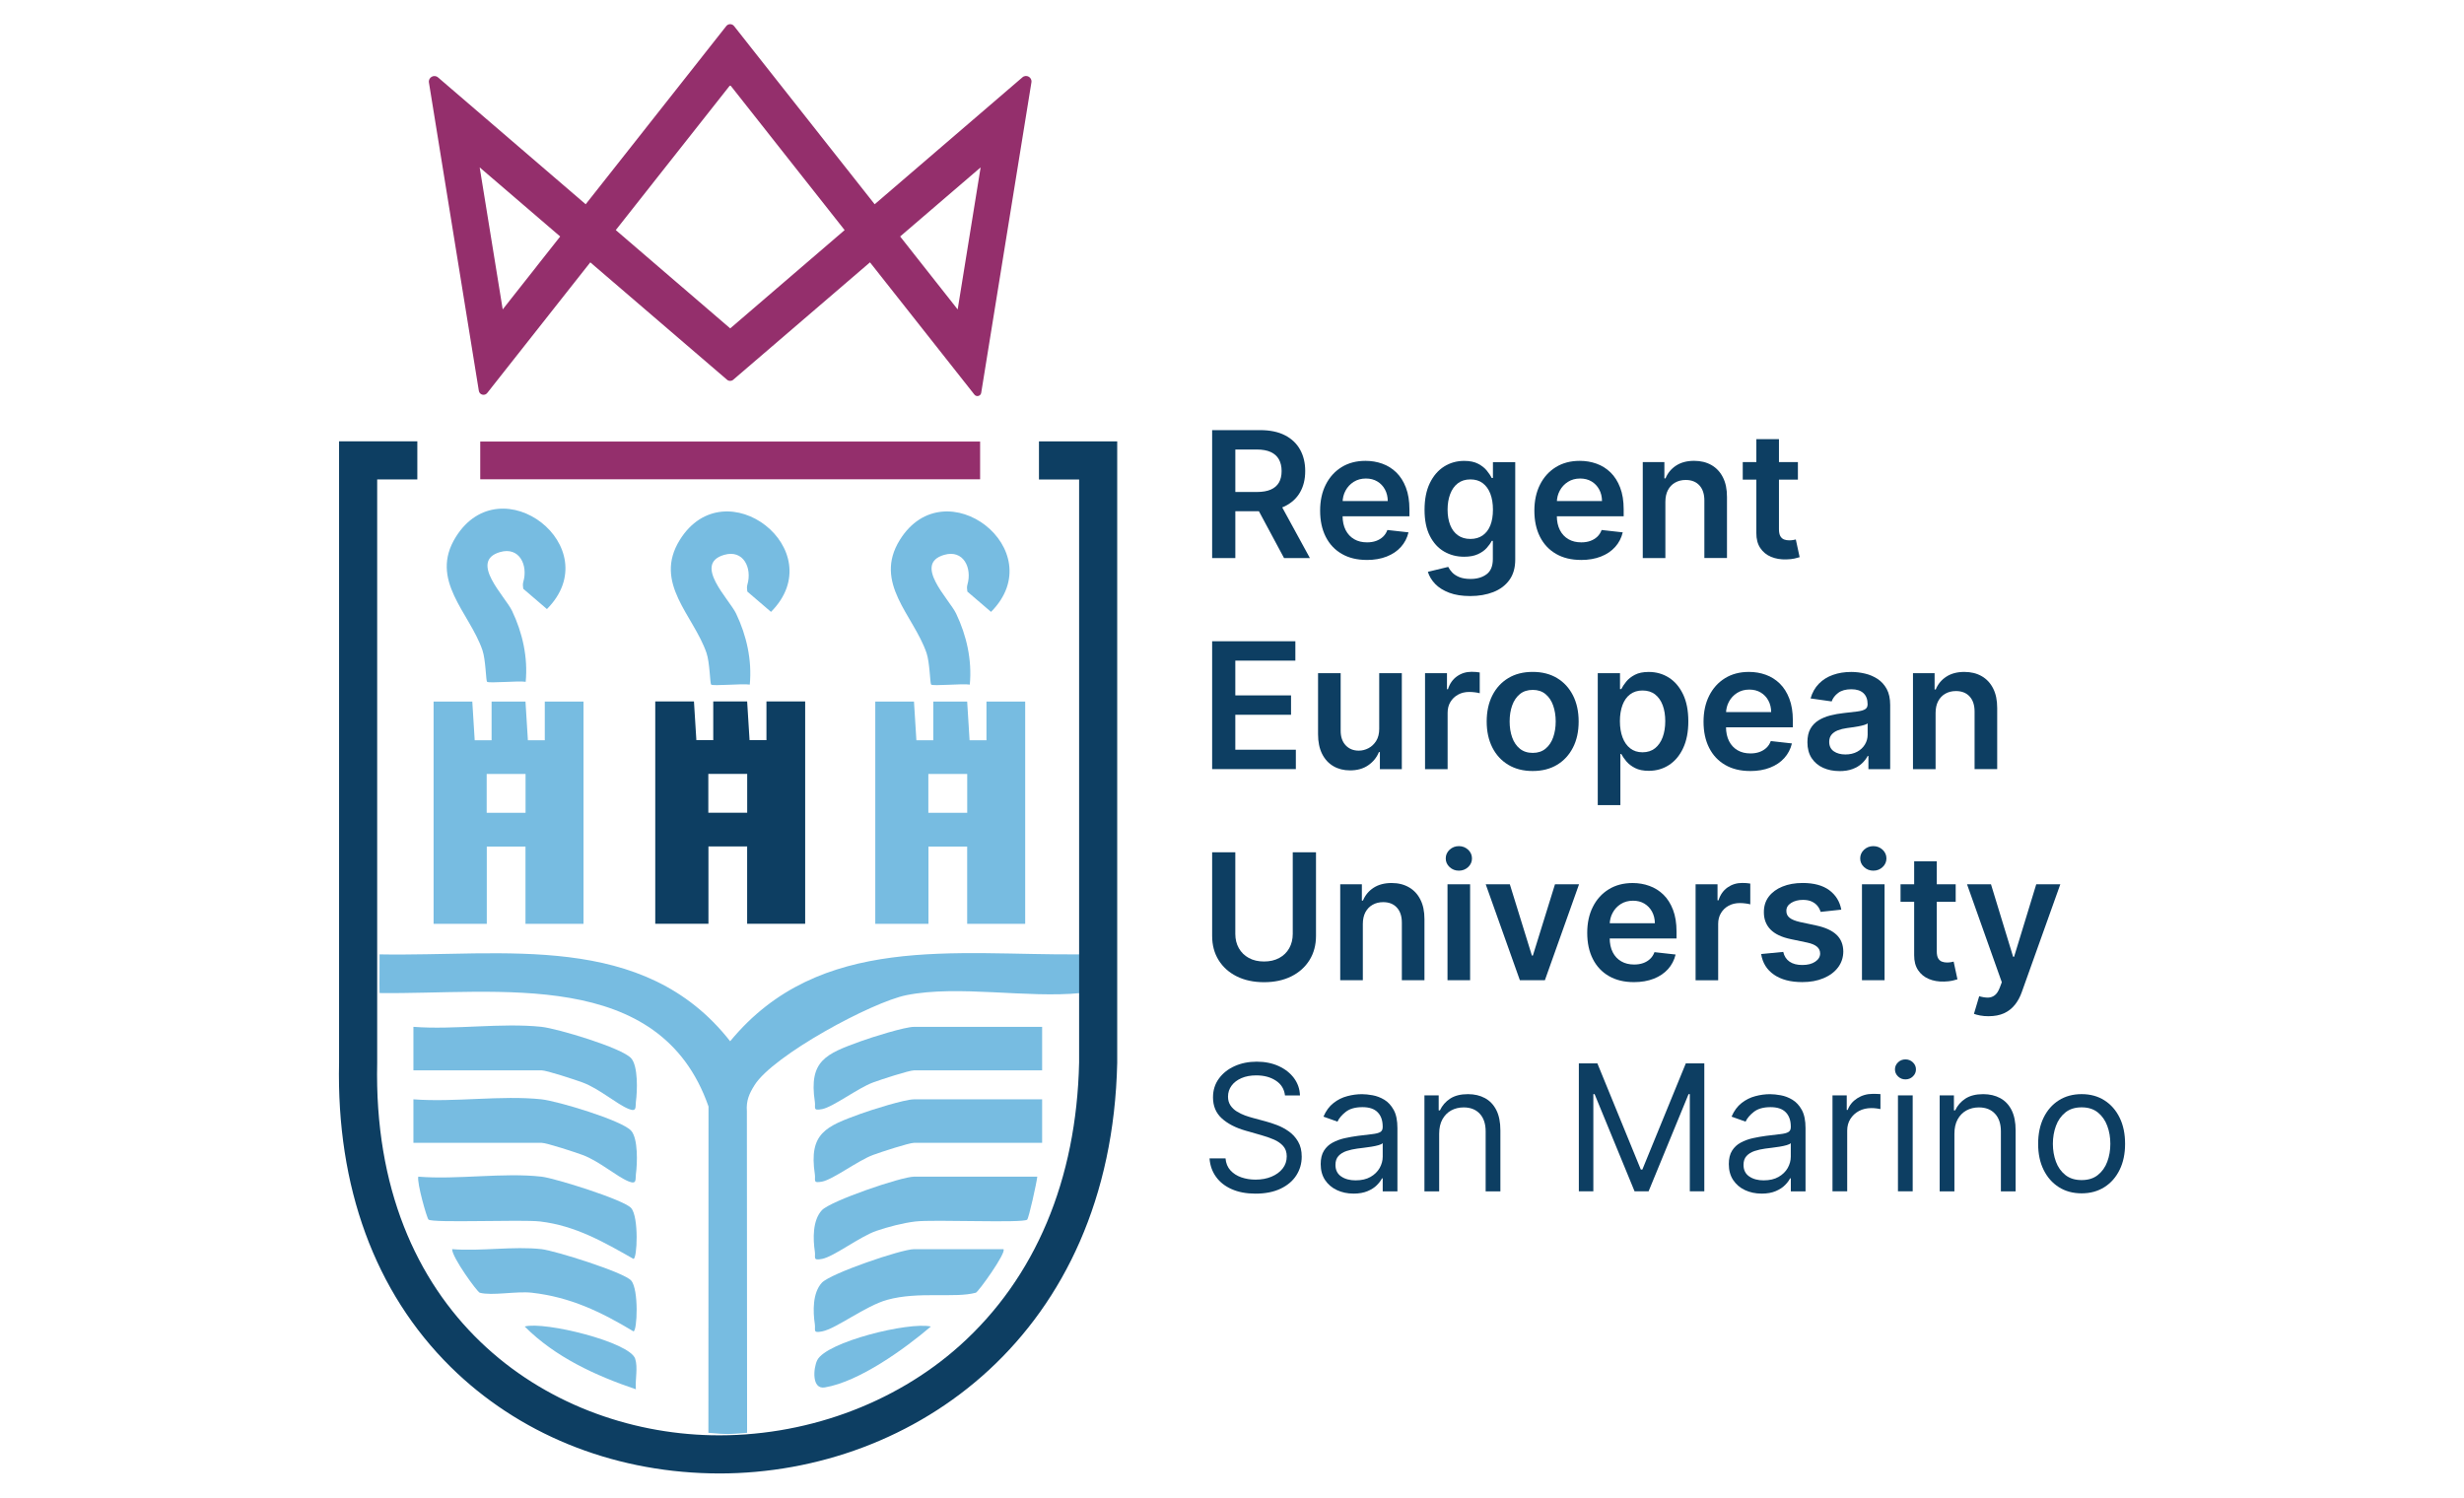 <svg viewBox="0 0 102 62" version="1.1" xmlns="http://www.w3.org/2000/svg" id="Layer_1">
  
  <defs>
    <style>
      .st0 {
        fill: #77bce1;
      }

      .st1 {
        fill: #0d3e62;
      }

      .st2 {
        fill: #942f6c;
      }
    </style>
  </defs>
  <path d="M17.948,29.044h1.603s.1,1.602.1,1.602h.699s0-1.603,0-1.603h1.403l.1,1.603h.699s0-1.603,0-1.603h1.603v9.204h-2.402v-3.201h-1.602v3.201h-2.202v-9.203ZM21.756,32.042h-1.609v1.608h1.609v-1.608Z" class="st0"></path>
  <path d="M27.124,29.04h1.603s.1,1.602.1,1.602h.699s0-1.603,0-1.603h1.403l.1,1.603h.699s0-1.603,0-1.603h1.603v9.204h-2.402v-3.201h-1.602v3.201h-2.202v-9.203ZM30.931,32.038h-1.609v1.608h1.609v-1.608Z" class="st1"></path>
  <path d="M36.232,29.044h1.603s.1,1.602.1,1.602h.699s0-1.603,0-1.603h1.403l.1,1.603h.699s0-1.603,0-1.603h1.603v9.204h-2.402v-3.201h-1.602v3.201h-2.202v-9.203ZM40.039,32.042h-1.609v1.608h1.609v-1.608Z" class="st0"></path>
  <path d="M44.741,39.51c-.007.532.011,1.068,0,1.601-2.22.223-5.082-.341-7.219.088-1.436.288-5.51,2.49-6.285,3.722-.224.356-.352.646-.319,1.082l.009,13.314c-.812.062-.759.073-1.602,0l.005-13.509c-2.018-5.782-8.728-4.633-13.618-4.697-.011-.532.007-1.068,0-1.601,5.135.097,10.924-.984,14.514,3.597,3.697-4.492,9.32-3.55,14.514-3.597Z" class="st0"></path>
  <path d="M22.42,45.512c.646.068,3.32.866,3.706,1.298.293.327.259,1.357.197,1.807-.027.198.053.434-.297.294-.496-.199-1.215-.839-1.908-1.096-.304-.112-1.494-.503-1.699-.503h-5.305v-1.801c1.7.13,3.636-.176,5.305,0Z" class="st0"></path>
  <path d="M22.42,42.511c.646.068,3.32.866,3.706,1.298.293.327.259,1.357.197,1.807-.027.198.053.434-.297.294-.496-.199-1.215-.839-1.908-1.096-.304-.112-1.494-.503-1.699-.503h-5.305v-1.801c1.7.13,3.636-.176,5.305,0Z" class="st0"></path>
  <path d="M22.42,48.713c.55.062,3.401.954,3.706,1.298.326.369.252,2.109.096,2.105-1.243-.705-2.403-1.373-3.858-1.547-.766-.091-4.452.073-4.626-.08-.068-.061-.483-1.511-.423-1.776,1.628.132,3.511-.18,5.105,0Z" class="st0"></path>
  <path d="M22.42,51.714c.55.062,3.401.954,3.706,1.298.326.369.252,2.109.096,2.105-1.356-.813-2.606-1.417-4.205-1.599-.637-.073-1.651.137-2.157,0-.103-.028-1.155-1.475-1.143-1.804,1.185.095,2.543-.131,3.704,0Z" class="st0"></path>
  <path d="M26.322,57.515c-1.666-.564-3.341-1.332-4.602-2.599.825-.221,4.339.642,4.572,1.33.123.364-.003.875.03,1.268Z" class="st0"></path>
  <path d="M43.14,45.512v1.801h-5.305c-.204,0-1.396.39-1.699.503-.617.229-1.652,1.014-2.102,1.101-.405.079-.266-.058-.302-.299-.259-1.715.462-1.987,1.898-2.509.454-.165,1.822-.597,2.206-.597h5.305Z" class="st0"></path>
  <path d="M43.14,42.511v1.801h-5.305c-.204,0-1.396.39-1.699.503-.617.229-1.652,1.014-2.102,1.101-.405.079-.266-.058-.302-.299-.259-1.715.462-1.987,1.898-2.509.454-.165,1.822-.597,2.206-.597h5.305Z" class="st0"></path>
  <path d="M42.94,48.713c-.031.274-.351,1.72-.42,1.78-.174.152-3.86-.016-4.629.076-.506.06-1.127.222-1.613.388-.678.233-1.759,1.066-2.244,1.16-.405.079-.266-.058-.302-.299-.08-.531-.097-1.296.29-1.715.356-.386,3.299-1.39,3.814-1.39h5.105Z" class="st0"></path>
  <path d="M41.538,51.714c.145.125-1.04,1.776-1.143,1.804-.865.235-2.374-.064-3.665.293-.907.251-2.109,1.194-2.697,1.308-.405.079-.266-.058-.302-.299-.08-.53-.097-1.296.29-1.715.356-.386,3.299-1.39,3.814-1.39h3.704Z" class="st0"></path>
  <path d="M38.535,54.917c-1.095.934-2.971,2.285-4.391,2.521-.55.092-.476-.797-.315-1.125.372-.76,3.796-1.6,4.706-1.396Z" class="st0"></path>
  <g>
    <rect height="1.562" width="20.693" y="18.28" x="19.88" class="st2"></rect>
    <path d="M42.327,3.199l-6.119,5.257-.98-1.242h0l-.533-.675-.38-.481h0l-3.928-4.979c-.082-.104-.24-.104-.322,0l-3.685,4.672h0l-2.135,2.705-6.113-5.252c-.162-.139-.41,0-.376.211l2.066,12.765c.027.168.242.224.347.09l3.286-4.166h0s.981-1.243.981-1.243l5.662,4.861c.073.063.181.063.254,0l5.662-4.861.983,1.245,3.339,4.23c.086.109.26.064.282-.073l2.079-12.855c.034-.208-.211-.345-.371-.208ZM22.21,11.035h0s-.491.622-.491.622l-.016.02h0l-.893,1.132-.953-5.879,3.333,2.861-.982,1.244ZM30.227,13.594l-4.736-4.069,1.747-2.215h0l2.958-3.747c.016-.02.047-.02.063,0l2.6,3.295h0l2.105,2.668-4.736,4.069ZM39.642,12.808l-1.079-1.368h0l-.008-.01-.311-.395h0s-.982-1.245-.982-1.245l3.332-2.86-.95,5.879Z" class="st2"></path>
  </g>
  <g>
    <path d="M50.178,23.103v-5.296h1.987c.406,0,.749.071,1.025.212.277.142.486.339.628.594.142.254.213.55.213.888,0,.34-.071.634-.216.884-.143.249-.356.441-.634.577-.28.135-.623.203-1.029.203h-1.415v-.797h1.285c.238,0,.432-.033.584-.1s.264-.164.338-.292c.073-.128.11-.286.11-.475s-.038-.348-.111-.482c-.075-.134-.187-.235-.339-.305s-.347-.105-.587-.105h-.879v4.495h-.959ZM52.914,20.704l1.311,2.4h-1.07l-1.288-2.4h1.047Z" class="st1"></path>
    <path d="M56.576,23.181c-.398,0-.741-.083-1.03-.25s-.511-.402-.666-.709c-.155-.306-.232-.667-.232-1.082,0-.408.077-.767.234-1.077.156-.31.376-.551.655-.724.281-.174.612-.26.991-.26.245,0,.476.039.695.118.218.078.411.199.58.363.167.164.3.372.396.625.097.252.146.553.146.901v.287h-3.257v-.631h2.36c-.002-.18-.041-.339-.117-.479-.076-.141-.181-.251-.316-.332s-.293-.121-.472-.121c-.192,0-.359.046-.505.138-.145.092-.257.213-.337.362-.081.149-.121.312-.123.49v.551c0,.231.043.429.127.594s.203.29.354.378.33.13.532.13c.136,0,.26-.019.37-.058.11-.039.206-.096.288-.172.081-.076.142-.169.183-.282l.875.098c-.056.231-.16.433-.314.604-.154.172-.352.305-.591.398-.239.094-.513.141-.823.141Z" class="st1"></path>
    <path d="M60.861,24.676c-.335,0-.625-.045-.866-.136-.241-.091-.435-.212-.582-.363-.146-.152-.248-.32-.305-.504l.843-.204c.038.078.094.155.166.232.072.076.171.14.294.191.123.05.279.076.466.076.266,0,.486-.064.66-.193.174-.128.261-.339.261-.632v-.752h-.046c-.049.097-.119.196-.211.297-.092.102-.213.187-.365.256-.151.069-.34.104-.568.104-.305,0-.581-.072-.829-.216s-.443-.36-.589-.647c-.146-.287-.219-.647-.219-1.08,0-.436.073-.805.219-1.106.146-.3.343-.529.59-.685.249-.156.525-.234.831-.234.232,0,.424.039.575.118.151.078.271.172.36.282.09.11.159.213.205.309h.051v-.657h.923v4.037c0,.34-.081.62-.243.843-.161.222-.383.389-.664.499-.282.11-.601.165-.958.165ZM60.869,22.312c.198,0,.367-.049.506-.145.14-.097.247-.235.319-.416.072-.181.108-.398.108-.652,0-.25-.036-.469-.107-.657s-.177-.334-.315-.439-.309-.156-.511-.156c-.209,0-.383.055-.523.163s-.244.257-.315.446c-.071.188-.107.403-.107.642,0,.243.037.456.108.638s.178.323.318.424c.141.101.314.152.519.152Z" class="st1"></path>
    <path d="M65.445,23.181c-.398,0-.741-.083-1.03-.25s-.511-.402-.666-.709c-.155-.306-.232-.667-.232-1.082,0-.408.078-.767.234-1.077.156-.31.375-.551.655-.724.281-.174.612-.26.991-.26.245,0,.476.039.695.118.218.078.411.199.58.363.167.164.3.372.396.625.097.252.146.553.146.901v.287h-3.256v-.631h2.359c-.002-.18-.041-.339-.117-.479-.076-.141-.181-.251-.316-.332s-.293-.121-.472-.121c-.192,0-.359.046-.505.138-.145.092-.257.213-.337.362-.081.149-.121.312-.123.49v.551c0,.231.043.429.127.594s.203.29.354.378.33.13.532.13c.136,0,.26-.019.37-.058.11-.039.206-.096.288-.172.081-.076.142-.169.183-.282l.875.098c-.056.231-.16.433-.314.604-.154.172-.352.305-.591.398-.239.094-.513.141-.823.141Z" class="st1"></path>
    <path d="M68.94,20.776v2.327h-.936v-3.973h.895v.675h.046c.091-.222.237-.399.439-.53.2-.131.449-.197.746-.197.275,0,.513.059.718.176.204.117.363.287.475.51.113.222.168.492.167.809v2.529h-.936v-2.384c0-.266-.069-.474-.205-.623-.137-.15-.327-.225-.568-.225-.164,0-.309.036-.436.108-.127.071-.225.174-.298.309-.071.135-.107.298-.107.489Z" class="st1"></path>
    <path d="M74.426,19.131v.724h-2.283v-.724h2.283ZM72.706,18.18h.936v3.729c0,.126.02.222.058.289.039.066.09.111.154.136.064.024.135.036.212.036.058,0,.113-.004.161-.013.05-.009.087-.017.113-.023l.158.732c-.05.017-.121.036-.213.057-.091.02-.204.033-.337.036-.235.007-.446-.029-.634-.107-.187-.079-.337-.201-.446-.366-.11-.165-.164-.372-.162-.62v-3.884Z" class="st1"></path>
    <path d="M50.178,31.842v-5.296h3.445v.804h-2.486v1.438h2.307v.804h-2.307v1.445h2.506v.804h-3.465Z" class="st1"></path>
    <path d="M57.094,30.171v-2.302h.936v3.973h-.908v-.706h-.041c-.09.222-.237.404-.441.545-.204.142-.455.212-.754.212-.261,0-.491-.058-.689-.174-.2-.117-.356-.286-.468-.51-.111-.223-.167-.494-.167-.811v-2.529h.936v2.385c0,.252.069.452.206.6.139.148.319.222.543.222.139,0,.271-.033.402-.101.129-.067.235-.168.319-.301.084-.134.126-.302.126-.503Z" class="st1"></path>
    <path d="M58.991,31.842v-3.973h.908v.663h.041c.072-.229.197-.407.373-.532s.378-.188.606-.188c.052,0,.11.002.175.007.064.005.119.011.161.02v.861c-.039-.014-.102-.026-.187-.037s-.168-.017-.247-.017c-.171,0-.325.036-.46.11s-.242.175-.319.304c-.078.129-.116.279-.116.447v2.335h-.936Z" class="st1"></path>
    <path d="M63.447,31.919c-.389,0-.724-.085-1.009-.256s-.505-.41-.661-.717c-.155-.307-.234-.666-.234-1.076s.078-.77.234-1.079c.156-.308.377-.548.661-.719s.62-.256,1.009-.256.724.085,1.009.256.504.411.66.719c.156.309.234.669.234,1.079s-.077.769-.234,1.076-.376.546-.66.717-.621.256-1.009.256ZM63.452,31.169c.21,0,.386-.058.527-.174s.247-.273.316-.469.105-.415.105-.657c0-.244-.036-.463-.105-.661s-.175-.355-.316-.472-.318-.175-.527-.175c-.216,0-.395.058-.537.175s-.248.275-.318.472-.104.417-.104.661c0,.241.034.46.104.657s.175.353.318.469.321.174.537.174Z" class="st1"></path>
    <path d="M66.141,33.332v-5.462h.921v.657h.053c.049-.097.117-.2.205-.309.088-.109.206-.203.357-.282.149-.079.341-.118.574-.118.307,0,.584.078.832.234.247.156.443.386.589.69.146.305.218.677.218,1.118,0,.436-.071.807-.215,1.112-.142.305-.338.538-.584.698s-.525.241-.838.241c-.228,0-.416-.038-.565-.114-.151-.076-.27-.168-.362-.276-.09-.108-.16-.21-.211-.306h-.038v2.116h-.936ZM67.058,29.856c0,.257.037.482.11.675.073.193.179.343.318.451.14.108.308.162.506.162.207,0,.38-.056.52-.167.139-.111.244-.264.316-.458.071-.194.107-.415.107-.663,0-.247-.034-.466-.105-.657s-.175-.341-.315-.45-.314-.163-.523-.163c-.2,0-.37.053-.51.158-.14.105-.245.253-.316.443s-.108.412-.108.67Z" class="st1"></path>
    <path d="M72.448,31.919c-.398,0-.741-.083-1.03-.25s-.511-.402-.666-.709c-.155-.306-.232-.667-.232-1.082,0-.408.078-.767.234-1.077.156-.31.375-.551.655-.724.281-.174.612-.26.991-.26.245,0,.476.039.695.118.218.078.411.199.58.363.167.164.3.372.396.625.097.252.146.553.146.901v.287h-3.256v-.631h2.359c-.002-.18-.041-.339-.117-.479-.076-.141-.181-.251-.316-.332s-.293-.121-.472-.121c-.192,0-.359.046-.505.138-.145.092-.257.213-.337.362-.081.149-.121.312-.123.49v.551c0,.231.043.429.127.594s.203.29.354.378.33.13.532.13c.136,0,.26-.019.37-.058.11-.039.206-.096.288-.172.081-.076.142-.169.183-.282l.875.098c-.056.231-.16.433-.314.604-.154.172-.352.305-.591.398-.239.094-.513.141-.823.141Z" class="st1"></path>
    <path d="M76.148,31.922c-.251,0-.478-.045-.679-.136-.2-.091-.359-.225-.475-.402-.116-.178-.174-.396-.174-.657,0-.224.041-.41.123-.556.083-.146.197-.264.339-.351.143-.088.305-.155.485-.201.18-.046.367-.079.561-.1.232-.024.421-.046.567-.066.145-.02.25-.051.316-.093s.1-.108.1-.198v-.015c0-.195-.058-.346-.173-.453-.116-.107-.282-.16-.499-.16-.23,0-.411.05-.545.15-.133.1-.223.218-.27.354l-.874-.124c.069-.241.183-.443.341-.606s.352-.285.582-.367c.229-.082.482-.123.76-.123.192,0,.382.023.571.068.19.044.364.119.52.221s.283.242.379.417c.095.176.143.396.143.66v2.659h-.901v-.546h-.031c-.057.11-.136.213-.239.309-.102.095-.231.172-.385.23-.154.058-.334.087-.542.087ZM76.391,31.234c.188,0,.351-.038.49-.113.137-.075.244-.175.319-.299.075-.124.113-.26.113-.406v-.468c-.03.024-.079.046-.148.067-.07.021-.148.039-.235.055s-.172.029-.256.041c-.084.012-.158.023-.219.031-.14.019-.266.05-.376.093-.11.043-.197.103-.261.18-.064.077-.096.176-.096.296,0,.172.063.303.188.391.127.088.287.132.481.132Z" class="st1"></path>
    <path d="M80.126,29.515v2.327h-.936v-3.973h.895v.675h.046c.091-.222.237-.399.439-.53.2-.131.449-.197.746-.197.275,0,.513.059.718.176.204.117.363.287.475.51.113.222.168.492.167.809v2.529h-.936v-2.384c0-.266-.069-.474-.205-.623-.137-.15-.327-.225-.568-.225-.164,0-.309.036-.436.108-.127.071-.225.174-.298.309-.071.135-.107.298-.107.489Z" class="st1"></path>
    <path d="M53.517,35.285h.96v3.46c0,.379-.09.714-.268,1.002-.179.287-.429.512-.751.673s-.699.242-1.13.242c-.433,0-.811-.081-1.133-.242s-.572-.386-.75-.673c-.178-.288-.267-.622-.267-1.002v-3.46h.959v3.38c0,.22.049.417.146.589s.235.307.412.404c.177.098.388.147.631.147s.453-.049.632-.147c.179-.097.316-.232.412-.404s.145-.369.145-.589v-3.38Z" class="st1"></path>
    <path d="M56.416,38.254v2.327h-.936v-3.972h.896v.674h.045c.092-.222.237-.398.439-.53.201-.13.45-.197.747-.197.275,0,.512.059.718.177.204.117.363.287.474.51.114.222.168.492.168.808v2.529h-.936v-2.384c0-.266-.069-.474-.206-.623-.137-.151-.327-.225-.567-.225-.164,0-.311.036-.436.108-.128.071-.225.174-.299.308-.071.135-.107.298-.107.49Z" class="st1"></path>
    <path d="M60.391,36.045c-.148,0-.276-.049-.383-.148s-.16-.218-.16-.358c0-.142.053-.262.16-.362.107-.098.235-.148.383-.148.149,0,.277.05.384.148.105.1.159.219.159.362,0,.14-.053.258-.159.358-.107.1-.235.148-.384.148ZM59.921,40.581v-3.972h.936v3.972h-.936Z" class="st1"></path>
    <path d="M65.366,36.609l-1.414,3.972h-1.035l-1.414-3.972h.998l.913,2.95h.041l.915-2.95h.996Z" class="st1"></path>
    <path d="M67.633,40.659c-.398,0-.741-.083-1.03-.25-.289-.166-.511-.402-.666-.709-.155-.306-.232-.666-.232-1.082,0-.408.078-.767.234-1.076.156-.311.375-.551.655-.724.281-.174.612-.261.991-.261.245,0,.476.039.695.119.218.078.411.199.58.363.167.164.3.372.396.625.097.252.146.554.146.901v.288h-3.256v-.632h2.359c-.002-.179-.041-.339-.117-.479-.076-.141-.181-.251-.316-.333-.135-.081-.293-.121-.472-.121-.192,0-.359.046-.505.137-.145.092-.257.213-.337.363-.081.149-.121.312-.123.49v.551c0,.231.043.429.127.594s.203.29.354.377c.152.088.33.13.532.13.136,0,.26-.019.37-.058.11-.038.206-.096.288-.172.081-.076.142-.169.183-.282l.875.098c-.056.231-.16.433-.314.604s-.352.305-.591.398-.513.141-.823.141Z" class="st1"></path>
    <path d="M70.191,40.581v-3.972h.908v.663h.041c.072-.23.197-.407.373-.532.177-.124.378-.187.606-.187.052,0,.11.002.175.006.064.005.119.012.161.02v.861c-.039-.013-.102-.026-.187-.037-.085-.012-.168-.017-.247-.017-.171,0-.325.036-.46.109s-.242.175-.319.305c-.078.129-.116.279-.116.447v2.335h-.936Z" class="st1"></path>
    <path d="M76.22,37.659l-.853.092c-.025-.085-.066-.167-.126-.243s-.14-.136-.239-.184c-.1-.046-.223-.07-.367-.07-.194,0-.358.043-.49.127-.133.085-.198.194-.196.328-.002.116.04.21.128.282.087.072.231.133.433.179l.678.145c.376.081.655.21.839.385s.276.407.279.691c-.002.25-.075.469-.219.66-.143.191-.344.339-.599.446-.255.108-.548.161-.879.161-.486,0-.877-.102-1.173-.307-.296-.204-.474-.49-.531-.855l.914-.088c.041.179.129.314.263.405.135.092.309.137.525.137.223,0,.402-.045.537-.137.135-.091.203-.204.203-.338,0-.114-.044-.209-.13-.282-.088-.075-.222-.132-.405-.171l-.677-.142c-.382-.079-.663-.213-.846-.402-.183-.19-.273-.429-.271-.718-.001-.244.065-.458.2-.638.136-.18.325-.32.567-.418.243-.1.523-.149.839-.149.466,0,.832.1,1.101.298.268.199.434.467.498.805Z" class="st1"></path>
    <path d="M77.548,36.045c-.148,0-.276-.049-.383-.148s-.16-.218-.16-.358c0-.142.053-.262.16-.362.107-.098.235-.148.383-.148.149,0,.277.05.384.148.105.1.159.219.159.362,0,.14-.053.258-.159.358-.107.1-.235.148-.384.148ZM77.078,40.581v-3.972h.936v3.972h-.936Z" class="st1"></path>
    <path d="M80.958,36.609v.724h-2.283v-.724h2.283ZM79.239,35.657h.936v3.729c0,.126.02.223.058.289.039.066.09.111.154.135s.135.037.212.037c.058,0,.113-.005.161-.013.05-.009.087-.017.113-.024l.158.733c-.05.017-.121.036-.213.057-.091.02-.204.032-.337.036-.235.007-.446-.028-.634-.107-.187-.079-.337-.201-.446-.366-.11-.166-.164-.372-.162-.621v-3.884Z" class="st1"></path>
    <path d="M82.324,42.071c-.128,0-.245-.009-.353-.03s-.193-.043-.257-.069l.217-.729c.136.039.258.058.365.057.107-.002.201-.036.283-.1.082-.065.151-.172.207-.322l.081-.215-1.44-4.055h.992l.916,3h.041l.917-3h.996l-1.591,4.453c-.073.211-.172.391-.294.542-.123.151-.273.267-.449.347-.177.079-.388.12-.632.12Z" class="st1"></path>
    <path d="M53.193,45.347c-.031-.262-.156-.465-.377-.609-.22-.146-.491-.218-.812-.218-.234,0-.439.038-.614.114s-.311.18-.409.313c-.097.133-.146.284-.146.453,0,.141.034.263.102.364s.156.184.263.25.219.121.336.164c.117.041.225.076.324.102l.537.145c.139.037.293.087.462.151.169.063.333.151.488.26.156.109.286.249.386.42.102.171.153.38.153.629,0,.286-.075.544-.224.775-.148.232-.366.415-.651.551-.286.136-.632.205-1.038.205-.379,0-.708-.062-.984-.185-.276-.121-.494-.292-.651-.512-.158-.218-.247-.473-.268-.762h.662c.017.2.085.365.203.495.118.129.268.226.45.289s.378.095.588.095c.245,0,.465-.04.659-.121s.35-.192.463-.337c.114-.143.171-.312.171-.505,0-.175-.05-.319-.148-.429s-.228-.2-.388-.269-.334-.129-.52-.181l-.651-.186c-.414-.119-.741-.289-.983-.51-.241-.22-.362-.51-.362-.866,0-.296.08-.555.242-.776.161-.222.378-.395.651-.518s.579-.185.917-.185c.341,0,.644.062.91.183.266.122.476.288.633.498.155.211.238.449.247.716h-.621Z" class="st1"></path>
    <path d="M56.027,49.414c-.251,0-.479-.049-.684-.145-.205-.095-.369-.235-.49-.416-.121-.183-.181-.402-.181-.661,0-.228.045-.412.135-.555.089-.142.21-.254.359-.334.151-.081.316-.142.498-.183.183-.04.365-.072.55-.097.242-.031.439-.055.588-.071.152-.017.261-.044.332-.084.069-.039.104-.108.104-.206v-.021c0-.255-.069-.453-.209-.594-.137-.142-.348-.212-.628-.212-.292,0-.522.063-.687.191-.164.128-.281.264-.348.409l-.58-.207c.104-.241.242-.429.416-.564.173-.136.363-.231.569-.284.206-.055.408-.082.609-.082.128,0,.275.015.441.045s.327.091.484.185.284.234.389.422c.104.187.154.44.154.755v2.617h-.609v-.538h-.031c-.043.087-.111.179-.206.276-.097.1-.225.183-.386.251s-.356.104-.588.104ZM56.122,48.865c.242,0,.446-.047.612-.142s.292-.218.377-.367c.085-.151.128-.308.128-.473v-.559c-.026.032-.083.059-.168.084-.088.025-.187.047-.301.065s-.223.033-.33.046l-.256.032c-.159.021-.306.055-.443.1-.137.046-.248.114-.332.205-.083.09-.126.213-.126.369,0,.212.079.372.237.479.159.109.358.162.602.162Z" class="st1"></path>
    <path d="M59.576,46.931v2.39h-.61v-3.973h.59v.621h.051c.094-.201.235-.364.424-.487s.435-.185.735-.185c.269,0,.504.055.705.164.203.11.359.275.472.497.111.222.167.501.167.839v2.525h-.61v-2.483c0-.312-.081-.556-.243-.73-.161-.175-.384-.263-.667-.263-.194,0-.367.043-.52.127-.153.085-.273.209-.362.37-.088.162-.132.359-.132.59Z" class="st1"></path>
    <path d="M65.359,44.023h.766l1.799,4.396h.063l1.799-4.396h.766v5.297h-.6v-4.024h-.052l-1.655,4.024h-.58l-1.655-4.024h-.052v4.024h-.6v-5.297Z" class="st1"></path>
    <path d="M72.92,49.414c-.251,0-.48-.049-.685-.145-.205-.095-.367-.235-.488-.416-.121-.183-.181-.402-.181-.661,0-.228.045-.412.135-.555.089-.142.209-.254.359-.334.149-.081.315-.142.498-.183.181-.04.365-.072.55-.097.241-.031.437-.055.588-.071s.261-.044.331-.084c.07-.039.105-.108.105-.206v-.021c0-.255-.07-.453-.209-.594-.139-.142-.348-.212-.629-.212-.292,0-.52.063-.686.191-.165.128-.281.264-.348.409l-.58-.207c.103-.241.242-.429.415-.564.174-.136.364-.231.569-.284.206-.055.409-.082.609-.082.128,0,.275.015.441.045.167.03.328.091.484.185.156.094.286.234.39.422.103.187.154.44.154.755v2.617h-.609v-.538h-.032c-.041.087-.11.179-.206.276-.097.1-.225.183-.385.251-.161.069-.357.104-.588.104ZM73.013,48.865c.242,0,.446-.047.612-.142s.293-.218.378-.367c.085-.151.128-.308.128-.473v-.559c-.026.032-.083.059-.169.084-.088.025-.187.047-.3.065-.114.018-.223.033-.33.046-.105.013-.191.024-.257.032-.158.021-.306.055-.443.1-.136.046-.248.114-.331.205-.084.09-.126.213-.126.369,0,.212.079.372.237.479.158.109.358.162.601.162Z" class="st1"></path>
    <path d="M75.858,49.32v-3.973h.59v.601h.041c.072-.197.203-.357.392-.479s.404-.184.641-.184c.045,0,.101.001.168.002.068.002.119.005.153.008v.62c-.021-.005-.068-.013-.141-.024-.073-.012-.151-.017-.231-.017-.193,0-.365.039-.517.12-.151.081-.269.191-.357.331-.087.141-.13.301-.13.48v2.514h-.61Z" class="st1"></path>
    <path d="M78.878,44.686c-.119,0-.22-.04-.306-.122-.085-.081-.128-.178-.128-.292s.043-.211.128-.293c.085-.081.187-.121.306-.121s.222.04.307.121c.085.082.128.179.128.293s-.043.211-.128.292c-.085.082-.188.122-.307.122ZM78.568,49.32v-3.973h.61v3.973h-.61Z" class="st1"></path>
    <path d="M80.905,46.931v2.39h-.61v-3.973h.59v.621h.051c.094-.201.235-.364.424-.487s.435-.185.735-.185c.269,0,.504.055.705.164.203.11.359.275.472.497.111.222.167.501.167.839v2.525h-.61v-2.483c0-.312-.081-.556-.243-.73-.161-.175-.384-.263-.667-.263-.194,0-.367.043-.52.127-.153.085-.273.209-.362.37-.088.162-.132.359-.132.59Z" class="st1"></path>
    <path d="M86.171,49.403c-.359,0-.673-.085-.943-.256-.269-.171-.48-.41-.631-.717s-.226-.665-.226-1.075c0-.415.076-.775.226-1.085.151-.308.362-.548.631-.718.27-.171.584-.256.943-.256s.672.085.942.256.48.41.631.718c.152.309.226.67.226,1.085,0,.41-.075.768-.226,1.075-.151.307-.36.546-.631.717s-.584.256-.942.256ZM86.171,48.854c.273,0,.497-.069.672-.21.175-.14.306-.322.39-.55.085-.228.127-.474.127-.74s-.041-.513-.127-.743c-.084-.229-.215-.414-.39-.556-.175-.141-.399-.212-.672-.212s-.497.071-.673.212c-.175.142-.306.327-.39.556-.084.23-.127.478-.127.743s.043.512.127.74.215.41.39.55c.177.141.401.21.673.21Z" class="st1"></path>
  </g>
  <path d="M29.779,61c-.124,0-.248-.002-.373-.005-4.147-.091-7.964-1.655-10.749-4.403-3.137-3.095-4.735-7.453-4.621-12.607v-25.714h3.24v1.578h-1.662v24.154c-.229,10.382,7.007,15.264,13.828,15.415,3.809.083,7.57-1.272,10.297-3.719,3.119-2.802,4.825-6.852,4.932-11.713v-24.136h-1.662v-1.578h3.239v25.731c-.248,11.227-8.409,16.996-16.469,16.997Z" class="st1"></path>
  <path d="M20.701,22.855c.799-.234,1.164.545.962,1.233-.029.097-.015.192-.002.287l.98.84c2.541-2.558-1.894-5.997-3.773-2.983-1.115,1.789.563,3.118,1.102,4.681.138.401.145,1.263.191,1.311.07.073,1.304-.048,1.601.002.096-1.013-.13-2.027-.565-2.938-.288-.604-1.797-2.052-.497-2.433Z" class="st0"></path>
  <path d="M29.977,22.971c.799-.234,1.164.545.962,1.233-.029.097-.015.192-.002.287l.98.84c2.541-2.558-1.894-5.997-3.773-2.983-1.115,1.789.563,3.118,1.102,4.681.138.401.145,1.263.191,1.311.07.073,1.304-.048,1.601.002.096-1.013-.13-2.027-.565-2.938-.288-.604-1.797-2.052-.497-2.433Z" class="st0"></path>
  <path d="M39.085,22.971c.799-.234,1.164.545.962,1.233-.029.097-.015.192-.002.287l.98.84c2.541-2.558-1.894-5.997-3.773-2.983-1.115,1.789.563,3.118,1.102,4.681.138.401.145,1.263.191,1.311.07.073,1.304-.048,1.601.002.096-1.013-.13-2.027-.565-2.938-.288-.604-1.797-2.052-.497-2.433Z" class="st0"></path>
</svg>